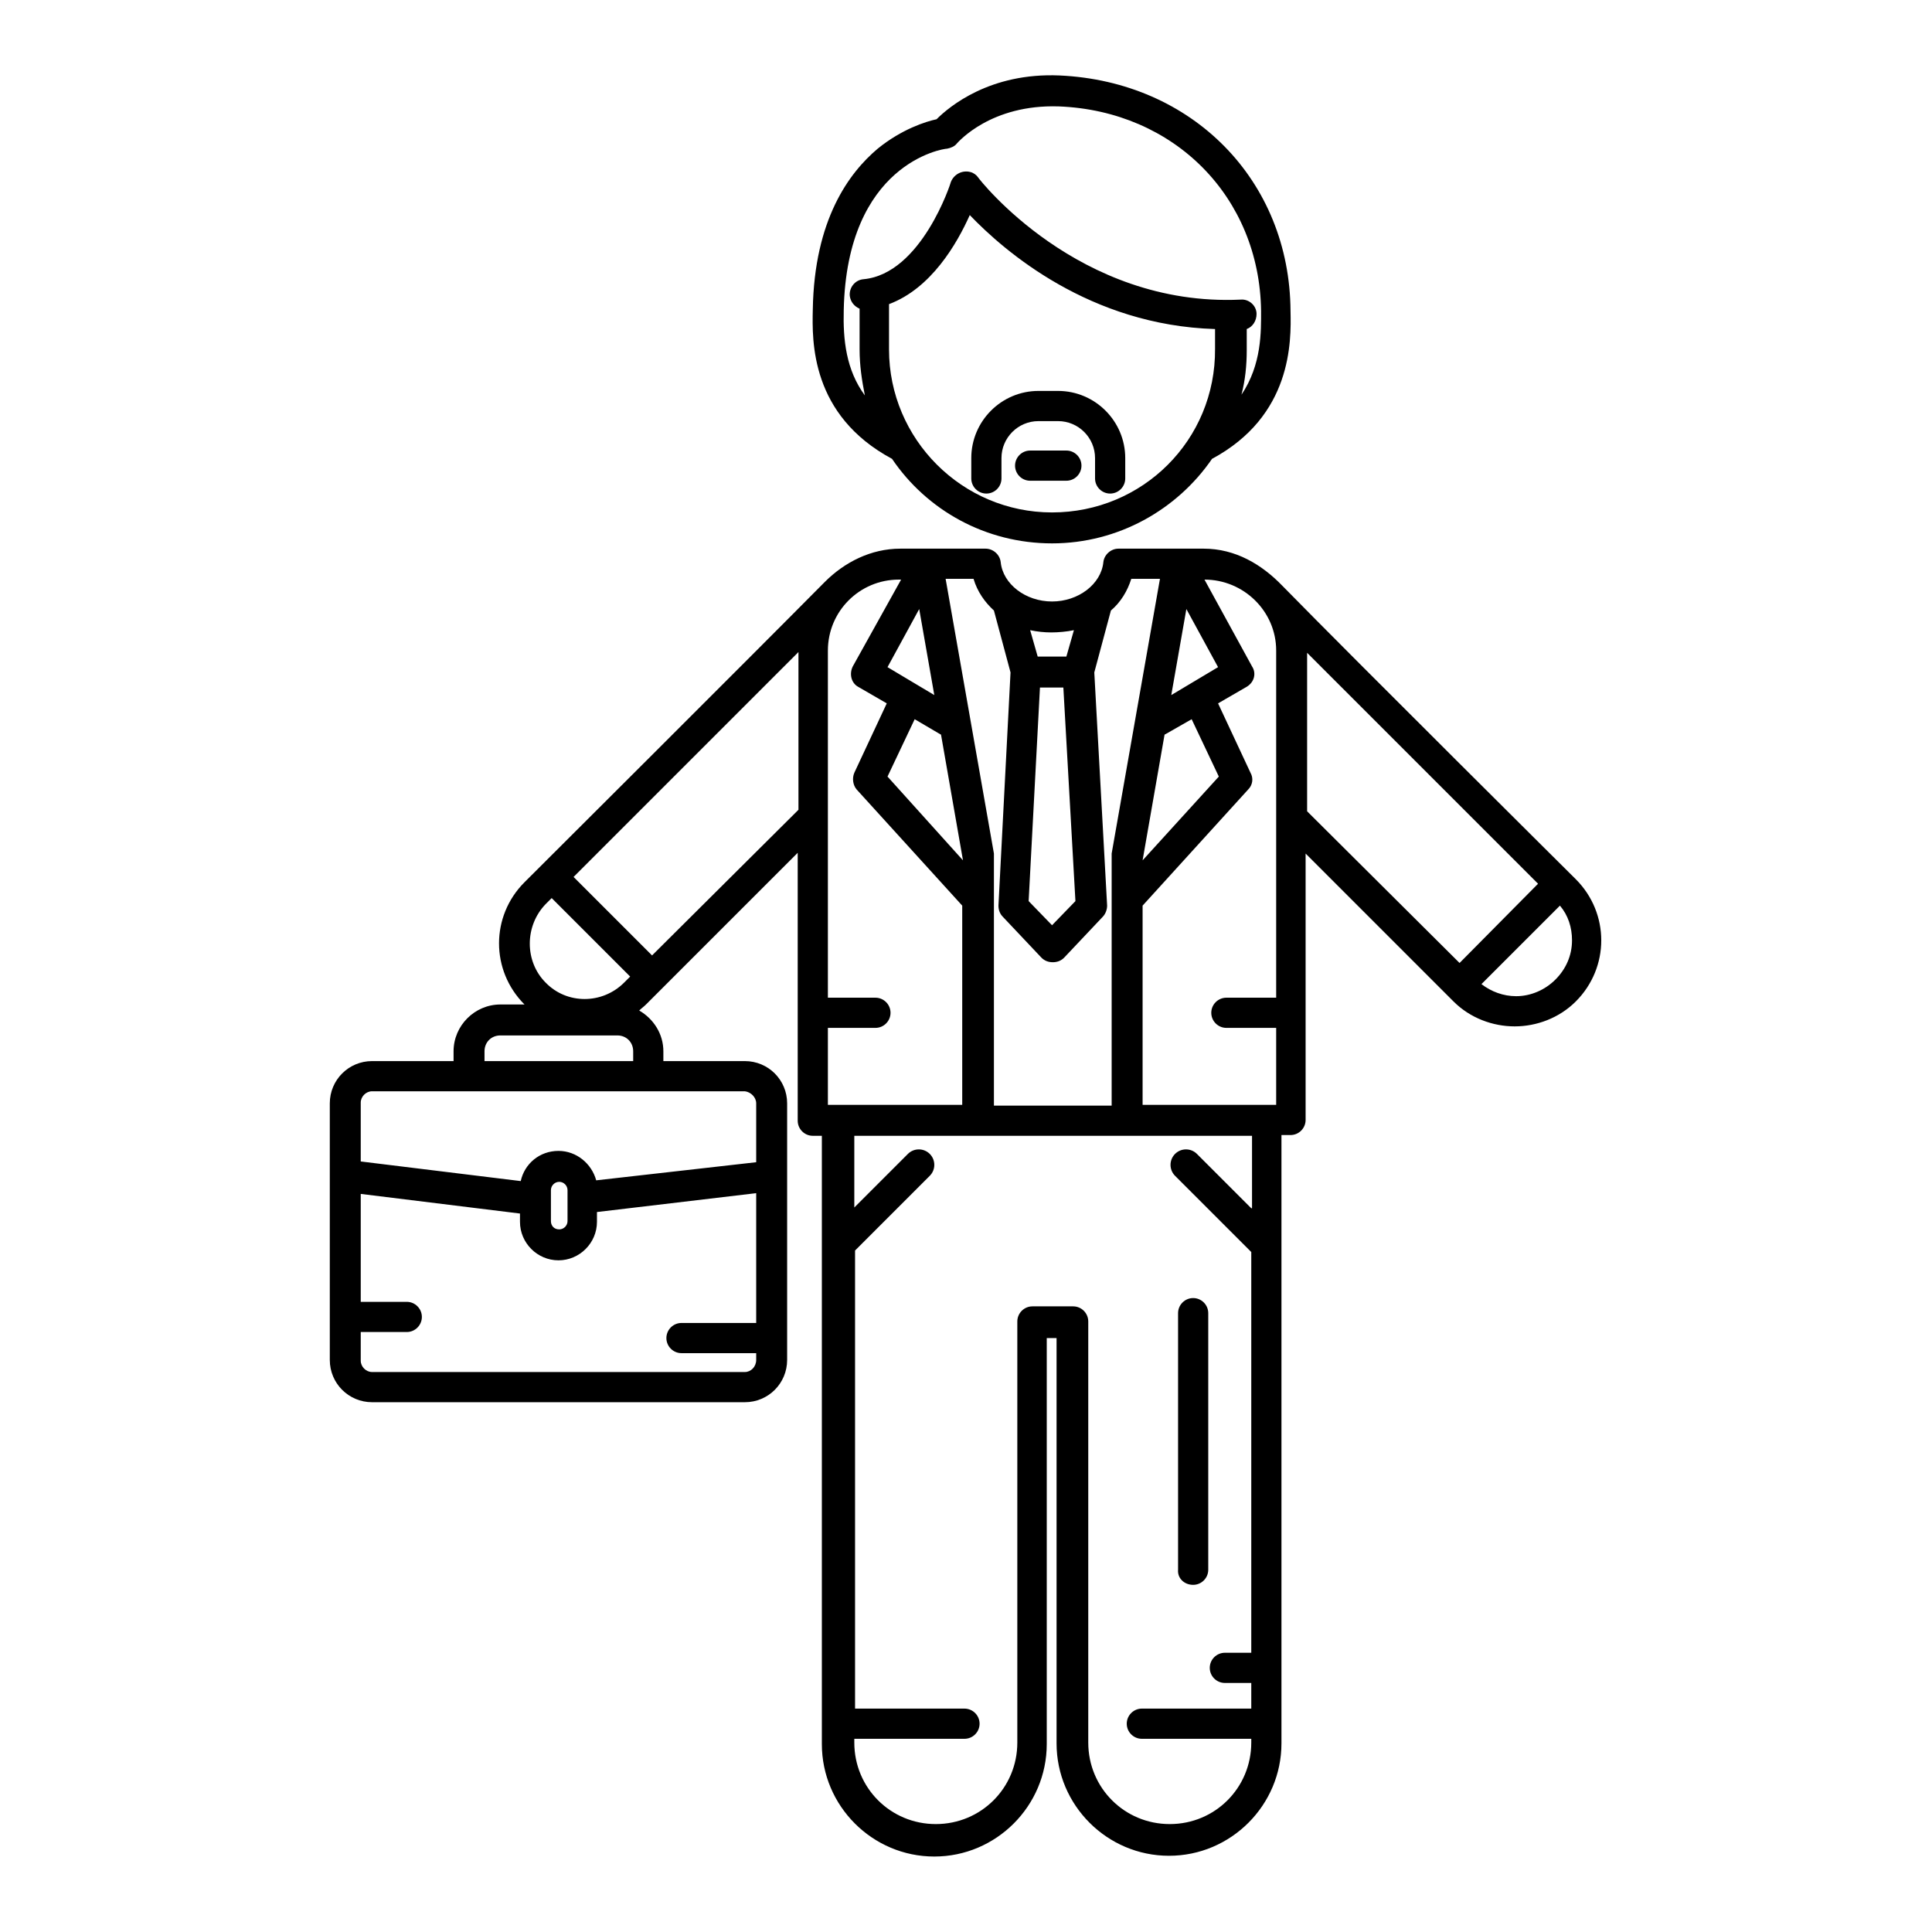 <?xml version="1.0" encoding="utf-8"?>
<!-- Svg Vector Icons : http://www.onlinewebfonts.com/icon -->
<!DOCTYPE svg PUBLIC "-//W3C//DTD SVG 1.1//EN" "http://www.w3.org/Graphics/SVG/1.1/DTD/svg11.dtd">
<svg version="1.1" xmlns="http://www.w3.org/2000/svg" xmlns:xlink="http://www.w3.org/1999/xlink" x="0px" y="0px" viewBox="0 0 256 256" enable-background="new 0 0 256 256" xml:space="preserve">
<g><g><g><path fill="#000000" d="M118.2,60.8c4.6,6.8,12.4,11.2,21.2,11.2c8.8,0,16.6-4.5,21.2-11.2c10.6-5.7,10.5-15.5,10.4-19.6C170.9,23.9,158,10.8,140.4,10c-9.2-0.4-14.6,4.1-16.3,5.8c-1.4,0.3-4.6,1.3-7.8,3.9c-3.8,3.2-8.4,9.4-8.6,21.3C107.6,45.2,107.4,55,118.2,60.8z M139.4,67.9c-11.9,0-21.6-9.7-21.6-21.6v-6c5.6-2.1,9-8,10.7-11.8c4.6,4.8,15.9,14.6,32.5,15.1v2.6C161.1,58.3,151.4,67.9,139.4,67.9z M111.8,41.1c0.4-19.4,13.1-21.4,13.7-21.4c0.5-0.1,1-0.3,1.3-0.7c0.2-0.2,4.5-5.2,13.5-4.9c15.3,0.6,26.6,12,26.8,27.1c0,2.7,0.1,7.1-2.6,11.1c0.5-1.9,0.7-3.9,0.7-5.9v-2.8c0.8-0.3,1.3-1.1,1.3-2c0-1.1-1-2-2.1-1.9c-21.5,1-34.7-16-34.8-16.2l0,0c-0.2-0.3-0.6-0.6-1-0.7c-1.1-0.3-2.2,0.3-2.6,1.3c0,0.1-3.9,12.2-11.6,12.9c-1.1,0.1-1.9,1.1-1.8,2.2c0.1,0.8,0.6,1.4,1.3,1.7v5.4c0,2.1,0.3,4.1,0.7,6.1C112.1,49,111.7,45,111.8,41.1z"/><path fill="#000000" d="M140.2,51.8h-2.6c-4.9,0-8.9,4-8.9,8.9v2.7c0,1.1,0.9,2,2,2c1.1,0,2-0.9,2-2v-2.7c0-2.7,2.2-4.9,4.9-4.9h2.6c2.7,0,4.9,2.2,4.9,4.9v2.7c0,1.1,0.9,2,2,2s2-0.9,2-2v-2.7C149.1,55.8,145.1,51.8,140.2,51.8z"/><path fill="#000000" d="M141.3,59.7h-4.8c-1.1,0-2,0.9-2,2c0,1.1,0.9,2,2,2h4.8c1.1,0,2-0.9,2-2C143.3,60.6,142.4,59.7,141.3,59.7z"/><path fill="#000000" d="M119.3,72.7c-3.9,0-7.4,1.8-10,4.4c0,0,0,0,0,0c-9.9,10-39.8,39.8-39.8,39.8c-4.5,4.5-4.5,11.7,0,16.2c0,0,0,0,0,0h-3.2c-3.4,0-6.2,2.8-6.2,6.2v1.3H49.3c-3.1,0-5.6,2.5-5.6,5.6v34c0,3.1,2.5,5.6,5.6,5.6h49.4c3.1,0,5.6-2.5,5.6-5.6v-34c0-3.1-2.5-5.6-5.6-5.6H87.9v-1.3c0-2.3-1.3-4.3-3.2-5.4c0.3-0.3,0.6-0.5,0.9-0.8l20.1-20.1v35.5c0,1.1,0.9,2,2,2h1.2v80.6c0,8.2,6.7,14.9,14.9,14.9c8.2,0,14.9-6.7,14.9-14.9v-53.8h1.3v53.7c0,8.2,6.7,14.9,14.9,14.9c8.2,0,14.9-6.7,14.9-14.9v-80.6h1.2c1.1,0,2-0.9,2-2v-35.3l19.6,19.6c2.2,2.2,5.2,3.3,8.1,3.3c2.9,0,5.9-1.1,8.1-3.3c4.5-4.5,4.5-11.7,0-16.2c0,0-29.1-28.9-38.9-38.9c-2.7-2.8-6.2-4.9-10.4-4.9h-11.3c-1,0-1.9,0.8-2,1.8c-0.3,2.9-3.3,5.2-6.8,5.2c-3.5,0-6.5-2.3-6.8-5.2c-0.1-1-1-1.8-2-1.8L119.3,72.7L119.3,72.7z M169.1,86.2v46h-6.6c-1.1,0-2,0.9-2,2c0,1.1,0.9,2,2,2h6.6v10.2h-17.7v-26.4l14-15.4c0.6-0.6,0.7-1.5,0.3-2.2l-4.3-9.2l3.8-2.2c1-0.6,1.3-1.8,0.7-2.7l-6.3-11.5C164.8,76.8,169.1,81,169.1,86.2z M155.2,92.1l2-11.4l4.2,7.7L155.2,92.1z M154.4,97.3l3.5-2l3.6,7.6L151.4,114l0,0l2.9-16.6C154.3,97.4,154.3,97.3,154.4,97.3z M142.5,119.4l-3.1,3.2l-3.1-3.2l1.5-28.3h3.1L142.5,119.4z M142.3,83.5l-1,3.5h-3.8l-1-3.5c0.9,0.2,1.9,0.3,2.8,0.3S141.4,83.7,142.3,83.5z M131.7,80.9l2.2,8.2l-1.6,30.9c0,0.6,0.2,1.1,0.6,1.5l5.1,5.4c0.4,0.4,0.9,0.6,1.5,0.6c0.6,0,1.1-0.2,1.5-0.6l5.1-5.4c0.4-0.4,0.6-1,0.6-1.5L145,89.1l2.2-8.2c1.3-1.1,2.2-2.6,2.7-4.2h3.8l-6.4,36.4c0,0.1,0,0.2,0,0.4v33h-15.6v-33c0-0.1,0-0.2,0-0.4l-6.4-36.4h3.7C129.5,78.4,130.5,79.8,131.7,80.9z M123.8,92.1l-6.2-3.7l4.2-7.7L123.8,92.1z M124.6,97.3c0,0,0.1,0,0.1,0.1l2.9,16.6l0,0l-10-11.1l3.6-7.6L124.6,97.3z M119.4,76.8L113,88.3c-0.5,1-0.2,2.2,0.7,2.7l3.8,2.2l-4.3,9.2c-0.3,0.7-0.2,1.6,0.3,2.2l14,15.4v26.4h-17.8v-10.2h6.3c1.1,0,2-0.9,2-2c0-1.1-0.9-2-2-2h-6.3v-46c0-5.2,4.2-9.4,9.4-9.4H119.4L119.4,76.8z M72.3,119.8l0.8-0.8l10.4,10.4l-0.8,0.8c-2.9,2.9-7.6,2.9-10.4,0C69.5,127.4,69.5,122.7,72.3,119.8z M98.7,181.8H49.3c-0.8,0-1.5-0.7-1.5-1.5v-3.8h6.1c1.1,0,2-0.9,2-2c0-1.1-0.9-2-2-2h-6.1v-14.3l21.1,2.6v1.1c0,2.8,2.3,5.1,5.1,5.1c2.8,0,5.1-2.3,5.1-5.1v-1.3l21.1-2.5v17.2h-9.9c-1.1,0-2,0.9-2,2s0.9,2,2,2h9.9v0.9C100.2,181.1,99.5,181.8,98.7,181.8z M73,161.8v-4.1c0-0.6,0.5-1.1,1.1-1.1c0.6,0,1.1,0.5,1.1,1.1v4.1c0,0.6-0.5,1.1-1.1,1.1C73.4,162.9,73,162.4,73,161.8z M100.2,146.2v7.8L79,156.4c-0.6-2.2-2.6-3.9-5-3.9c-2.5,0-4.5,1.7-5,4l-21.2-2.6v-7.8c0-0.8,0.7-1.5,1.5-1.5h49.4C99.5,144.7,100.2,145.4,100.2,146.2z M64.2,140.6v-1.3c0-1.2,0.9-2.1,2.1-2.1h15.5c1.2,0,2.1,0.9,2.1,2.1v1.3H64.2z M86.4,126.6L76,116.2l29.8-29.8v20.9L86.4,126.6z M165.8,160.1l-7.2-7.2c-0.8-0.8-2.1-0.8-2.9,0c-0.8,0.8-0.8,2.1,0,2.9l10.1,10.1V219h-3.5c-1.1,0-2,0.9-2,2c0,1.1,0.9,2,2,2h3.5v3.4h-14.5c-1.1,0-2,0.9-2,2c0,1.1,0.9,2,2,2h14.5v0.5c0,6-4.8,10.8-10.8,10.8c-6,0-10.8-4.8-10.8-10.8v-55.8c0-1.1-0.9-2-2-2h-5.4c-1.1,0-2,0.9-2,2v55.8c0,6-4.8,10.8-10.8,10.8c-6,0-10.8-4.8-10.8-10.8v-0.5h14.6c1.1,0,2-0.9,2-2c0-1.1-0.9-2-2-2h-14.5v-60.7l9.9-9.9c0.8-0.8,0.8-2.1,0-2.9c-0.8-0.8-2.1-0.8-2.9,0l-7.1,7.1v-9.5h52.7V160.1L165.8,160.1z M173.2,86.5l30.6,30.6l-10.4,10.5l-20.2-20.1L173.2,86.5L173.2,86.5z M206.1,129.8c-1.4,1.4-3.3,2.2-5.2,2.2c-1.7,0-3.3-0.6-4.6-1.6l10.4-10.4c1.1,1.3,1.6,2.9,1.6,4.6C208.3,126.6,207.5,128.4,206.1,129.8z"/><path fill="#000000" d="M158.1,210c1.1,0,2-0.9,2-2v-34c0-1.1-0.9-2-2-2c-1.1,0-2,0.9-2,2v34C156,209.1,156.9,210,158.1,210z"/></g><g></g><g></g><g></g><g></g><g></g><g></g><g></g><g></g><g></g><g></g><g></g><g></g><g></g><g></g><g></g></g></g>
</svg>